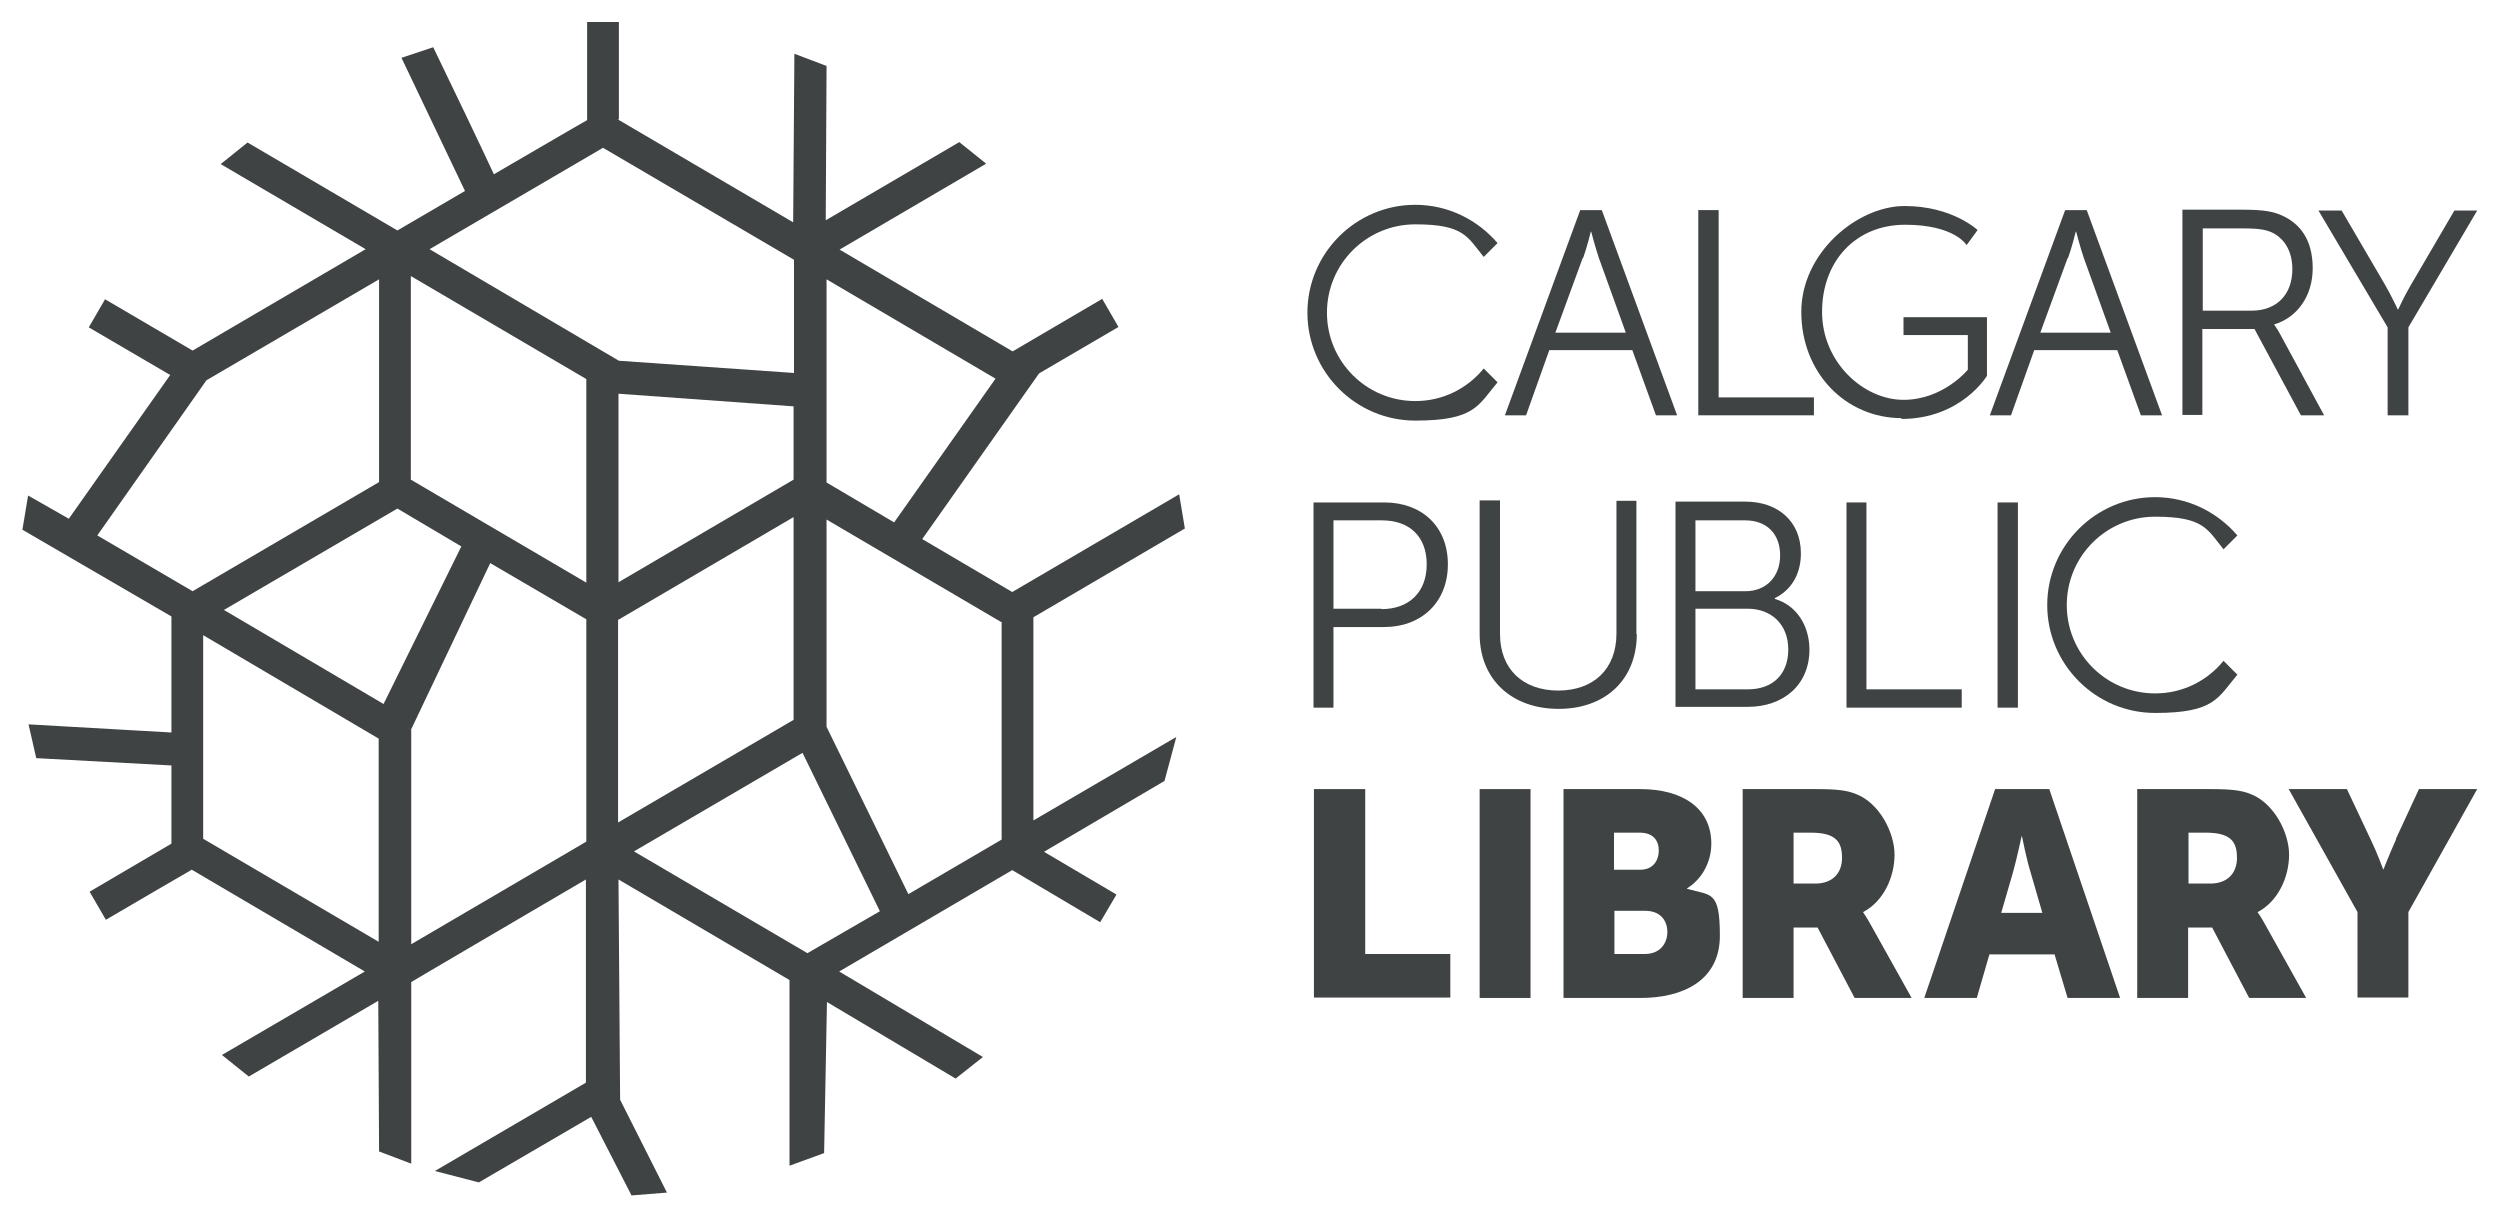 <?xml version="1.0" encoding="UTF-8"?>
<svg id="Layer_1" xmlns="http://www.w3.org/2000/svg" version="1.1" viewBox="0 0 614 299">
  <!-- Generator: Adobe Illustrator 29.6.1, SVG Export Plug-In . SVG Version: 2.1.1 Build 9)  -->
  <defs>
    <style>
      .st0 {
        fill: none;
      }

      .st1 {
        fill: #404344;
      }
    </style>
  </defs>
  <line class="st0" x1="5.5" y1="293.6" x2="5.5" y2="5.4"/>
  <path class="st1" d="M152,29.3V5.4c.1,0-7.8,0-7.8,0v24.1c-.1,0-22.9,13.3-22.9,13.3-3.4-7.3-9.9-20.9-14.9-31.2l-7.8,2.6,15.6,32.7-16.6,9.7-36.8-21.6-6.6,5.3,35.6,20.9-42.5,24.9-21.5-12.6-4,6.9,20,11.7-24.9,35.3-10-5.7-1.4,8.4,36.6,21.3v28.5s-35.1-2-35.1-2l1.9,8.3,33.2,1.8v19.2s-20.1,11.8-20.1,11.8l4,6.9c10.3-6,19.8-11.6,21.1-12.3l42.5,25-35.1,20.5,6.6,5.3,31.8-18.6.2,37,7.9,3v-44.6c-.1,0,42.9-25.2,42.9-25.2v49.9s-37.1,21.7-37.1,21.7l10.8,2.8,27.6-16.1,9.9,19.3,8.7-.7-11.5-22.8-.4-54.1,42,24.7v45.6s8.5-3.1,8.5-3.1l.7-37.1,31.6,18.8,6.7-5.3-35.3-21,42.5-24.9,21.6,12.8,4-6.8-17.8-10.5,29.6-17.4,2.9-10.8-35.1,20.5v-49.9s37.2-21.8,37.2-21.8l-1.4-8.4-41,24-22.1-13,28.7-40.7,19.5-11.4-4-6.9-22,12.9-42.5-25,36-21.1-6.6-5.3-32.8,19.2.2-37.9-7.9-3-.3,41.4-43.1-25.3ZM23.9,131.5l26.8-38.1,42.4-24.8v49.8s-45.8,26.8-45.8,26.8l-23.4-13.7ZM100.9,67.8l43.1,25.3v50c0,0-43.1-25.3-43.1-25.3v-49.9ZM151.9,96.7l43,3.1v18c0,0-43,25.2-43,25.2v-46.4ZM97.6,124.9l15.7,9.3-19.1,38.7-39.2-23.1,42.6-24.9ZM49.9,206v-50s43.1,25.4,43.1,25.4v49.9s-43.1-25.3-43.1-25.3ZM100.9,179.3l19.5-41,23.6,13.8v54.6s-43,25.2-43,25.2v-52.7ZM151.9,152.2l43-25.2v49.8s-43.1,25.2-43.1,25.2v-49.9ZM198.3,234.1l-42.6-25,41.4-24.2,19,38.9-17.8,10.3ZM246,153v53.2s-22.9,13.4-22.9,13.4l-20.1-41.1v-50.9l43.1,25.3ZM244.5,93l-24.9,35.3-16.6-9.8v-49.9s41.5,24.4,41.5,24.4ZM195,63.9v27.7s-43-3-43-3l-46.5-27.4,42.6-24.9,46.9,27.5Z"/>
  <path class="st1" d="M380.6,86h20.3l5.8,16h5.2l-18.5-50.4h-5.3l-18.5,50.4h5.2l5.7-16ZM388.8,63.4c.9-2.4,1.9-6.5,1.9-6.5h.1s1.1,4.2,1.9,6.5l6.6,18.3h-17.3l6.7-18.3Z"/>
  <polygon class="st1" points="445.5 97.6 422.1 97.6 422.1 51.6 417.1 51.6 417.1 102 445.5 102 445.5 97.6"/>
  <path class="st1" d="M466.9,102.9c14.8,0,21.1-10.6,21.1-10.6v-14.4h-20.5v4.4h15.8v8.5s-6,7.4-15.8,7.4-20-9.2-20-21.6,8.2-21.4,20.4-21.4,15.1,5,15.1,5l2.7-3.7s-6.2-5.9-17.9-5.9-25.4,11.5-25.4,26c0,15,10.9,26.1,24.7,26.1"/>
  <path class="st1" d="M499.7,86h20.3l5.8,16h5.2l-18.5-50.4h-5.3l-18.5,50.4h5.2l5.7-16ZM507.9,63.4c.9-2.4,1.9-6.5,1.9-6.5h.1s1.1,4.2,1.9,6.5l6.6,18.3h-17.3l6.7-18.3Z"/>
  <path class="st1" d="M541,80.8h12.7l11.4,21.2h5.7l-11-20.3c-.8-1.4-1.3-2-1.3-2h0c5.7-1.7,9.5-7,9.5-13.8s-2.9-10.9-7.6-13c-2-.9-4.3-1.4-9.5-1.4h-14.9v50.4h4.9v-21.2ZM541,56.1h10.2c3.9,0,5.7.4,7.2,1.2,2.9,1.6,4.6,4.7,4.6,8.8,0,6.3-3.9,10.2-10,10.2h-12v-20.3h0Z"/>
  <path class="st1" d="M586.5,102h5v-21.6l16.9-28.7h-5.6l-10.7,18.3c-1.6,2.7-3.1,6-3.1,6h-.1s-1.6-3.4-3.1-6l-10.7-18.3h-5.7l17,28.7v21.6h0Z"/>
  <path class="st1" d="M340,123.4h-17.4v50.4h4.9v-19.8h12.5c9,0,15.6-6,15.6-15.4s-6.5-15.2-15.6-15.2M339.3,149.5h-11.8v-21.7h11.9c6.7,0,11,3.9,11,10.8s-4.4,11-11.1,11"/>
  <path class="st1" d="M401.9,155.8v-32.8h-4.9v32.6c0,8.8-5.7,14-14.3,14s-14.3-5.2-14.3-13.9v-32.8h-5v32.8c0,11.2,7.9,18.4,19.4,18.4s19.2-7.2,19.2-18.4"/>
  <path class="st1" d="M444.4,159.6c0-6.1-3.3-11-8.5-12.5v-.2c3.9-1.9,6.4-5.7,6.4-11,0-7.9-5.7-12.7-13.6-12.7h-17.2v50.4h17.8c8.5,0,15.1-5.2,15.1-14.1M416.4,127.8h12.2c5.4,0,8.6,3.4,8.6,8.6s-3.4,8.8-8.5,8.8h-12.3v-17.4ZM416.4,149.5h12.8c5.9,0,10,3.9,10,10s-3.8,9.8-9.9,9.8h-12.9v-19.8h0Z"/>
  <polygon class="st1" points="453.5 123.4 453.5 173.8 481.8 173.8 481.8 169.3 458.4 169.3 458.4 123.4 453.5 123.4"/>
  <rect class="st1" x="490.6" y="123.4" width="5" height="50.4"/>
  <polygon class="st1" points="335.3 193.8 322.7 193.8 322.7 245 356.2 245 356.2 234.3 335.3 234.3 335.3 193.8"/>
  <rect class="st1" x="363.4" y="193.8" width="12.5" height="51.3"/>
  <path class="st1" d="M414.3,218.2h0c3.9-2.4,6-6.7,6-11,0-8.8-7.2-13.4-17.4-13.4h-18.9v51.3h18.9c10.2,0,19.5-4.1,19.5-15.3s-2.2-9.8-8-11.5M396.5,204.5h6.2c3.4,0,4.7,2,4.7,4.4s-1.4,4.7-4.5,4.7h-6.5v-9.1h0ZM404,234.3h-7.5v-10.6h7.6c3.7,0,5.4,2.4,5.4,5.2s-1.8,5.4-5.5,5.4"/>
  <path class="st1" d="M457.6,224h0c5.1-2.7,7.7-8.7,7.7-14.1s-3.7-12.7-9.5-14.9c-2.2-.9-4.7-1.2-10-1.2h-17.8v51.3h12.5v-17.3h5.9l9.1,17.3h14l-10-17.9c-1.2-2.2-1.9-3.1-1.9-3.1M446,217h-5.5v-12.5h4.2c6.3,0,7.7,2.3,7.7,6.2s-2.5,6.3-6.5,6.3"/>
  <path class="st1" d="M490,193.8l-17.4,51.3h12.9l3.1-10.7h16l3.2,10.7h12.9l-17.4-51.3h-13.2ZM491.5,224.2l2.9-10c.9-3.2,2.1-8.8,2.1-8.8h.1s1.1,5.6,2.1,8.8l2.9,10h-10.1Z"/>
  <path class="st1" d="M554.5,224h0c5.1-2.7,7.7-8.7,7.7-14.1s-3.7-12.7-9.5-14.9c-2.2-.9-4.7-1.2-10-1.2h-17.8v51.3h12.5v-17.3h5.9l9.1,17.3h14l-10-17.9c-1.2-2.2-1.9-3.1-1.9-3.1M542.9,217h-5.4v-12.5h4.2c6.3,0,7.7,2.3,7.7,6.2s-2.5,6.3-6.5,6.3"/>
  <path class="st1" d="M588.5,206.1c-1.6,3.5-3.1,7.4-3.1,7.4h-.1s-1.4-3.9-3.1-7.4l-5.8-12.3h-14.3l16.9,30.2v21h12.5v-21l16.9-30.2h-14.3l-5.7,12.3Z"/>
  <path class="st1" d="M364.4,90.5c-4,4.9-10,8-16.8,8-12,0-21.7-9.7-21.7-21.7s9.7-21.7,21.7-21.7,12.8,3.1,16.8,8l3.4-3.4c-4.9-5.7-12.1-9.4-20.2-9.4-14.6,0-26.5,11.9-26.5,26.5s11.9,26.5,26.5,26.5,15.4-3.7,20.2-9.4l-3.4-3.4Z"/>
  <path class="st1" d="M546.1,162.3c-4,4.9-10,8-16.8,8-12,0-21.7-9.7-21.7-21.7s9.7-21.7,21.7-21.7,12.8,3.1,16.8,8l3.4-3.4c-4.9-5.7-12.1-9.4-20.2-9.4-14.6,0-26.5,11.9-26.5,26.5s11.9,26.5,26.5,26.5,15.4-3.7,20.2-9.4l-3.4-3.4Z"/>
</svg>